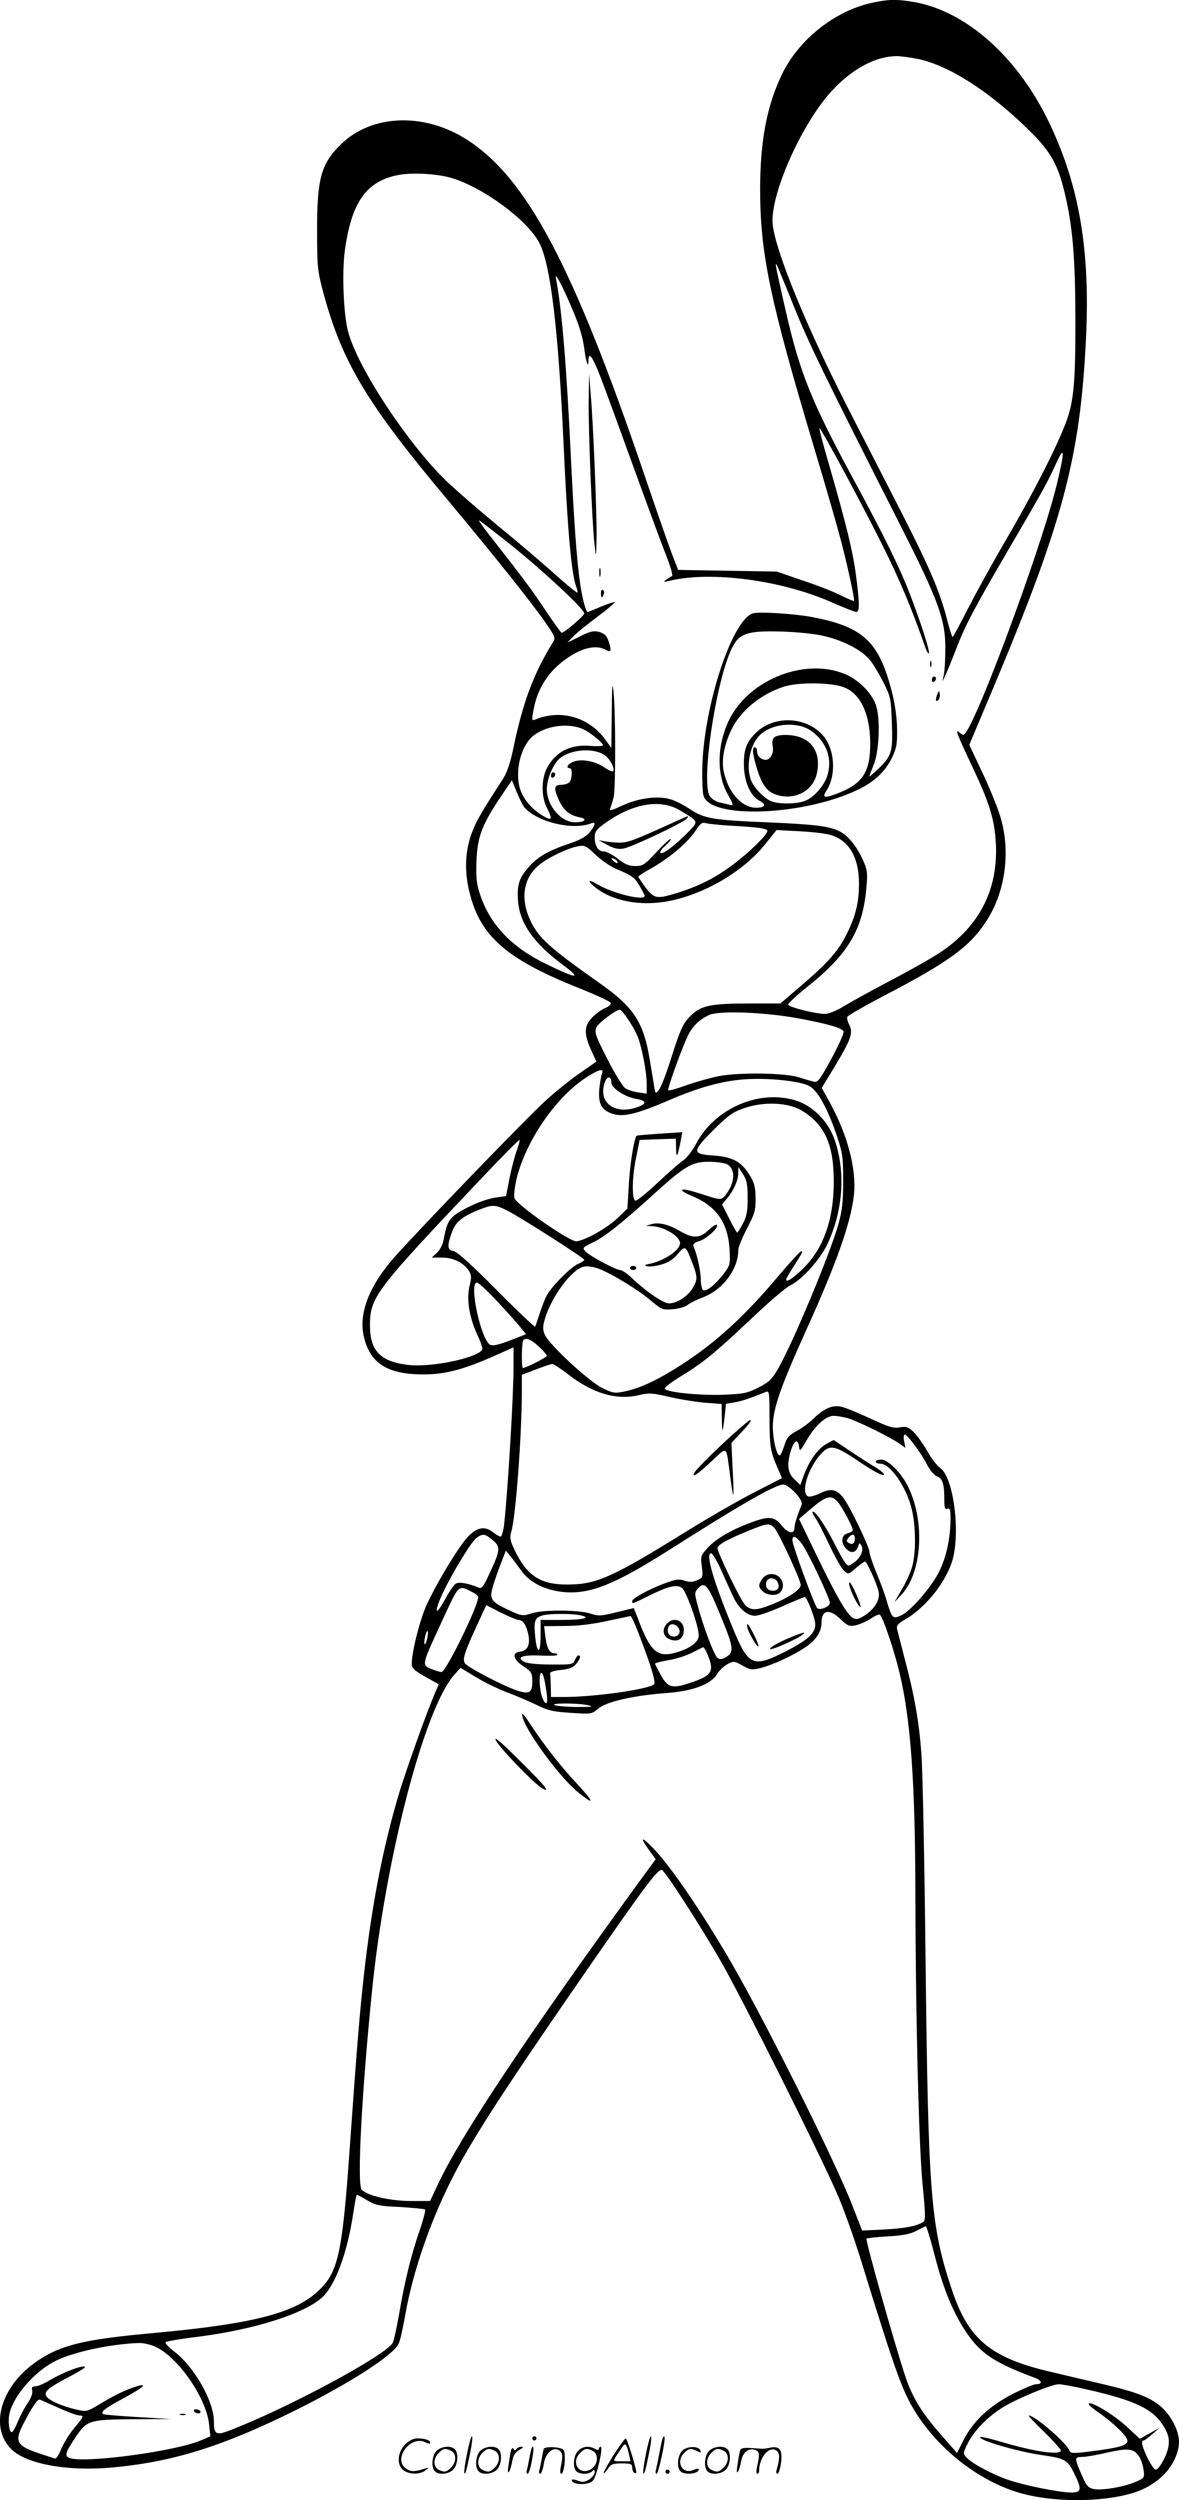 <svg version="1.0" xmlns="http://www.w3.org/2000/svg"
  viewBox="0 0 566.563 1200.49"
 preserveAspectRatio="xMidYMid meet">
<g transform="translate(-0.22,1200.853) scale(0.1,-0.1)"
fill="#000000" stroke="none">
<path d="M4192 11995 c-178 -39 -350 -175 -431 -341 -73 -150 -106 -321 -106
-554 0 -309 47 -533 262 -1250 52 -173 107 -364 123 -425 32 -119 71 -297 66
-302 -1 -2 -29 10 -62 26 -32 17 -115 49 -184 72 l-125 43 -237 4 -237 4 -30
77 c-16 42 -75 211 -131 376 -342 1005 -564 1425 -851 1611 -205 133 -458 125
-607 -19 -97 -94 -117 -165 -116 -422 0 -170 2 -187 31 -296 90 -331 210 -531
599 -994 212 -254 401 -490 464 -581 52 -75 53 -78 37 -103 -91 -148 -143
-287 -188 -506 -13 -64 -30 -115 -47 -142 -104 -161 -128 -201 -149 -255 -36
-89 -41 -191 -14 -297 53 -213 182 -322 545 -465 71 -29 131 -57 133 -63 3 -7
-11 -19 -29 -26 -18 -8 -46 -29 -62 -46 -37 -39 -38 -78 -3 -155 l25 -55 -76
-53 c-43 -29 -116 -88 -164 -131 -87 -78 -607 -616 -732 -757 -118 -134 -169
-264 -147 -372 28 -134 112 -189 286 -189 101 -1 194 23 334 85 l101 45 0 -93
c0 -143 -28 -607 -46 -764 -4 -28 -11 -52 -16 -52 -5 0 -21 9 -35 20 -40 32
-77 26 -121 -19 -42 -44 -143 -208 -197 -323 -38 -80 -84 -271 -72 -302 6 -15
24 -28 97 -68 l31 -17 -17 -38 c-41 -96 -136 -361 -173 -482 -78 -259 -133
-543 -170 -876 -20 -179 -33 -332 -71 -870 -31 -435 -52 -540 -123 -621 -112
-127 -310 -182 -827 -229 -318 -29 -434 -56 -545 -131 -179 -118 -238 -321
-126 -428 73 -70 270 -105 479 -86 294 26 538 103 886 276 263 131 469 264
494 319 7 14 21 77 32 140 38 214 125 463 239 681 98 186 253 424 655 1004
253 365 316 450 338 450 13 0 187 -269 288 -446 101 -176 467 -908 553 -1105
31 -69 83 -215 117 -325 174 -562 201 -637 275 -749 113 -169 293 -307 478
-364 160 -49 402 -50 557 -2 119 38 203 126 217 228 7 54 -28 132 -81 181 -51
47 -119 74 -286 113 -69 16 -183 43 -255 60 -284 67 -390 156 -469 394 -102
306 -113 452 -126 1575 -5 470 -14 919 -20 996 -11 154 -34 285 -82 464 -16
63 -32 124 -35 136 -4 17 5 27 40 47 92 54 182 162 220 265 48 128 15 414 -53
462 -16 11 -44 48 -63 83 -20 34 -49 75 -65 90 -25 24 -35 27 -65 22 -30 -6
-54 1 -144 43 -59 27 -122 53 -139 56 -41 9 -81 -8 -129 -54 -22 -22 -60 -50
-85 -63 -37 -20 -47 -31 -59 -70 -8 -26 -18 -47 -22 -47 -15 0 -33 77 -33 140
1 86 37 189 162 465 146 322 214 516 228 648 12 120 -29 279 -111 432 l-44 80
61 100 c79 131 91 164 72 201 -8 15 -13 33 -10 40 2 6 79 50 170 98 314 163
418 238 497 360 95 144 120 346 65 513 -14 45 -53 139 -86 208 l-60 127 116
275 c336 799 417 1105 445 1678 20 420 -31 724 -172 1024 -152 324 -405 549
-661 591 -80 13 -118 12 -196 -5z m223 -270 c147 -31 340 -154 527 -337 114
-111 147 -172 183 -334 33 -148 45 -299 45 -599 0 -306 -9 -391 -57 -504 -52
-128 -158 -332 -283 -546 -61 -104 -141 -250 -178 -322 -37 -73 -69 -133 -72
-133 -3 0 -15 38 -27 85 -34 132 -84 249 -220 515 -69 135 -188 367 -264 515
-193 380 -335 725 -353 860 -19 138 139 495 289 653 96 102 206 160 305 161
19 0 67 -6 105 -14z m-2243 -571 c153 -46 365 -202 422 -312 54 -104 91 -413
116 -957 19 -419 38 -632 61 -693 5 -14 8 -27 5 -29 -2 -2 -55 41 -117 97 -63
56 -184 159 -269 228 -85 70 -192 163 -238 206 -187 179 -431 548 -477 722
-22 83 -30 280 -16 387 32 237 105 338 262 366 68 12 182 5 251 -15z m1644
-614 c72 -179 141 -321 526 -1080 168 -332 203 -428 203 -560 0 -52 -3 -111
-7 -130 l-7 -35 14 30 c8 17 31 73 51 125 43 113 88 198 244 465 168 287 198
341 236 425 43 96 44 66 4 -100 -78 -319 -407 -1200 -448 -1200 -4 0 -14 6
-21 13 -21 19 -7 -17 60 -158 87 -184 111 -261 117 -380 10 -220 -80 -395
-268 -520 -36 -24 -141 -84 -235 -133 -93 -49 -197 -106 -229 -126 -33 -20
-72 -36 -88 -36 -49 0 -178 33 -178 45 0 6 37 41 83 78 205 162 276 280 293
488 6 68 4 82 -18 130 -29 64 -70 114 -108 134 -51 27 -120 35 -353 45 -263
11 -302 18 -372 65 -27 18 -68 39 -89 45 -60 19 -154 7 -232 -29 -54 -25 -65
-28 -59 -13 4 9 11 33 16 52 10 42 10 417 -1 510 -5 50 -7 26 -8 -104 l-2
-169 -29 40 c-78 108 -214 147 -335 97 -18 -7 -19 -4 -12 34 19 121 82 213
190 277 63 37 118 45 158 24 27 -15 30 -8 16 37 -10 30 -20 40 -45 48 -28 7
-43 4 -93 -21 l-61 -30 28 29 c15 17 68 59 116 95 48 36 86 68 83 70 -2 2 -31
-7 -65 -21 -33 -14 -62 -26 -65 -26 -8 0 -25 63 -35 130 -17 112 -30 294 -46
625 -20 425 -44 711 -71 845 -8 40 28 -27 81 -152 30 -70 48 -131 54 -178 9
-70 21 -105 21 -62 0 46 20 18 58 -80 22 -57 92 -249 157 -428 65 -179 135
-370 157 -425 22 -55 35 -101 30 -103 -5 -1 -18 -9 -28 -17 -17 -12 -14 -13
21 -4 201 46 535 1 775 -105 57 -25 110 -46 117 -46 17 0 16 47 -2 180 -15
113 -45 237 -129 528 -30 101 -50 180 -46 175 19 -20 210 -376 303 -563 85
-170 141 -305 209 -499 5 -13 11 -22 14 -19 6 7 -39 149 -91 283 -49 128 -126
284 -273 555 -200 369 -257 510 -325 810 -44 193 -51 226 -44 220 3 -3 40 -93
83 -200z m-1355 -1151 c158 -127 349 -306 349 -326 0 -11 -96 -93 -109 -93 -3
1 -40 51 -81 113 -68 102 -106 152 -269 360 -29 37 -50 67 -47 67 3 0 74 -55
157 -121z m350 -885 c33 -17 89 -63 89 -74 0 -4 -26 -6 -59 -3 -97 9 -171 -29
-211 -108 -27 -51 -27 -137 0 -189 29 -56 25 -65 -17 -40 -56 33 -99 84 -113
135 -25 89 9 212 71 255 66 48 173 58 240 24z m99 -123 c25 -18 49 -66 38 -76
-3 -3 -22 5 -42 19 -44 30 -110 42 -148 27 -27 -10 -39 -31 -18 -31 14 0 12
-54 -2 -68 -7 -7 -25 -12 -40 -12 -34 0 -36 -17 -9 -76 22 -47 51 -71 99 -80
40 -8 25 -24 -23 -24 -67 0 -135 80 -135 159 0 48 29 118 60 146 51 46 167 55
220 16z m-389 -248 c60 -71 232 -113 322 -78 24 10 21 -8 -8 -44 -17 -20 -48
-37 -93 -52 -103 -34 -156 -64 -200 -115 -46 -51 -57 -88 -50 -167 10 -105 76
-198 213 -300 97 -72 72 -71 -81 4 -164 80 -266 187 -314 330 -18 53 -21 81
-18 164 4 115 27 175 118 310 l52 77 23 -56 c13 -31 29 -64 36 -73z m751 -17
c89 -54 88 -50 38 -102 -63 -64 -118 -106 -132 -102 -8 3 0 17 22 36 19 18 30
32 25 32 -6 0 -37 -29 -70 -65 -55 -59 -64 -65 -100 -65 -30 0 -51 9 -84 35
-24 19 -54 35 -67 35 -27 0 -44 26 -44 69 0 25 9 37 43 62 137 100 272 124
369 65z m238 -72 c133 -7 180 -14 180 -25 0 -18 -84 -101 -164 -161 -86 -65
-164 -104 -272 -138 -96 -29 -108 -27 -149 26 -19 26 -35 50 -35 53 0 3 24 19
53 35 97 54 184 128 224 189 20 31 29 38 46 33 12 -3 65 -9 117 -12z m481 -44
c91 -26 139 -107 139 -236 0 -93 -18 -162 -66 -254 -39 -75 -93 -134 -222
-243 l-90 -77 -152 0 c-182 0 -230 -10 -279 -59 -38 -38 -49 -62 -102 -230
-19 -58 -41 -114 -50 -125 -17 -21 -17 -20 -23 14 -3 19 -12 76 -21 127 -29
181 -76 254 -236 367 -245 173 -294 217 -334 296 -53 105 -41 207 33 271 40
36 139 84 192 94 32 6 40 2 84 -41 27 -25 70 -55 95 -66 83 -35 92 -42 117
-84 13 -22 24 -44 24 -47 0 -26 -152 11 -225 54 -48 29 -54 19 -9 -16 92 -71
241 -92 383 -56 168 42 335 146 432 268 l53 66 110 -6 c61 -3 127 -11 147 -17z
m-1021 -132 c0 -6 -6 -5 -15 2 -8 7 -15 14 -15 16 0 2 7 1 15 -2 8 -4 15 -11
15 -16z m48 -751 c17 -23 37 -60 47 -82 21 -51 45 -173 45 -232 l0 -46 -40 6
c-23 3 -51 12 -63 20 -12 8 -51 71 -86 140 -58 113 -63 129 -53 152 10 22 94
85 113 85 5 0 21 -19 37 -43z m807 4 c149 -27 224 -48 231 -65 3 -7 -23 -66
-58 -130 -53 -98 -66 -116 -83 -112 -11 3 -45 12 -75 22 -70 21 -286 24 -385
5 -38 -8 -107 -27 -153 -43 -46 -17 -86 -28 -89 -25 -5 6 68 209 97 267 22 43
55 74 100 95 48 21 254 14 415 -14z m-930 -268 c-4 -10 -10 -44 -13 -75 -6
-72 12 -102 68 -119 50 -15 117 2 266 66 140 61 258 94 367 101 114 8 268 -9
310 -33 39 -23 85 -105 129 -233 29 -87 32 -105 32 -220 0 -101 -4 -141 -23
-210 -40 -143 -226 -588 -294 -701 -26 -44 -43 -60 -92 -84 -54 -27 -71 -30
-176 -34 -113 -3 -256 12 -272 28 -5 5 27 30 69 56 113 68 170 115 343 278 85
81 170 154 190 163 55 26 142 122 177 194 79 165 92 359 33 516 -31 82 -104
154 -182 178 -176 55 -389 -37 -479 -206 -17 -33 -45 -69 -62 -81 -17 -11 -74
-61 -125 -109 -52 -49 -100 -87 -105 -85 -18 6 -17 108 2 202 l18 90 87 3 87
3 1 -48 c1 -52 8 -38 23 41 l7 38 -108 -7 c-59 -4 -109 -8 -111 -10 -13 -12
-33 -139 -38 -235 l-7 -115 -49 -47 c-48 -46 -151 -104 -195 -110 -31 -4 -291
177 -299 208 -3 13 2 56 11 94 44 178 184 384 327 480 65 43 95 52 83 23z m45
-43 c0 -26 65 -69 119 -78 50 -8 53 -23 8 -39 -112 -41 -195 23 -157 122 11
29 30 25 30 -5z m913 -133 c99 -58 147 -146 154 -285 12 -212 -39 -374 -151
-480 -49 -46 -76 -63 -76 -47 0 3 15 29 33 58 49 76 49 77 39 77 -5 0 -53 -53
-108 -117 -163 -194 -297 -317 -466 -427 -108 -70 -198 -113 -270 -128 -52
-11 -59 -10 -112 16 -65 32 -257 210 -276 256 -10 25 -10 39 0 73 31 108 128
239 186 253 17 4 44 1 72 -9 62 -23 195 -104 255 -156 49 -41 53 -43 104 -39
29 3 61 12 70 21 10 8 43 25 73 36 96 36 170 135 170 228 0 13 19 59 42 103
37 71 42 87 41 145 0 54 -6 74 -29 112 -40 64 -82 87 -174 93 -104 7 -103 19
2 124 71 70 92 85 148 104 93 32 208 27 273 -11z m-1367 -192 c-10 -25 -25
-84 -35 -132 l-17 -88 -45 -6 c-54 -8 -119 -34 -181 -71 -48 -30 -59 -50 -74
-132 -4 -23 -18 -50 -32 -63 l-25 -23 49 0 c54 0 103 -24 129 -63 13 -20 14
-32 3 -76 -14 -63 -1 -145 36 -228 15 -30 26 -62 26 -70 0 -39 -233 -91 -352
-79 -136 15 -188 67 -188 189 0 136 23 167 525 696 104 110 191 198 194 196 2
-3 -4 -25 -13 -50z m1008 -66 c45 -21 41 -92 -7 -151 -18 -22 -24 -22 -95 1
-79 26 -112 33 -112 24 0 -5 20 -16 45 -26 119 -49 175 -128 183 -257 4 -73 3
-77 -29 -119 -41 -53 -83 -86 -98 -77 -6 4 -11 26 -11 49 0 39 -17 119 -34
158 -6 13 1 20 27 28 36 12 95 66 84 78 -4 4 -22 -8 -40 -25 -41 -40 -75 -41
-135 -6 -56 33 -104 45 -140 34 l-27 -8 28 -1 c59 -2 137 -48 137 -82 0 -35
-81 -88 -155 -101 -15 -3 -17 -5 -5 -9 8 -4 38 -1 65 6 37 10 59 23 83 51 38
44 39 43 72 -44 25 -66 25 -79 0 -120 -24 -39 -75 -72 -113 -72 -28 0 -112 58
-185 128 -19 17 -41 32 -49 32 -21 0 -148 68 -168 90 -15 17 -13 19 37 43 54
25 140 93 307 245 134 121 171 142 247 142 35 0 74 -5 88 -11z m101 -164 c0
-64 -5 -89 -23 -122 -12 -24 -25 -43 -27 -43 -3 0 -20 30 -39 68 l-34 67 25
30 c32 39 53 87 53 122 l0 28 23 -35 c18 -29 22 -49 22 -115z m-1152 -61 c64
-33 367 -226 367 -235 0 -4 -13 -12 -29 -19 -35 -14 -132 -112 -153 -155 -9
-17 -23 -55 -33 -85 -10 -30 -19 -58 -21 -62 -2 -3 -86 76 -186 177 -123 124
-191 185 -208 187 -29 4 -30 26 -4 95 17 45 50 72 132 104 62 24 74 24 135 -7z
m-45 -441 c50 -54 100 -110 111 -125 l21 -26 -77 -30 c-54 -21 -83 -27 -95
-21 -45 24 -104 299 -64 299 8 0 55 -44 104 -97z m192 -209 c22 -20 40 -41 40
-46 0 -7 -100 -58 -115 -58 -8 0 -6 126 2 133 14 14 34 6 73 -29z m136 -130
c122 -96 238 -131 349 -104 46 11 62 10 143 -9 51 -12 128 -24 172 -28 l80 -6
1 -71 c1 -76 4 -73 14 16 l6 56 42 7 c36 6 82 22 150 50 16 7 17 -3 17 -131 1
-137 4 -156 44 -246 l16 -37 -144 -74 c-79 -41 -222 -124 -317 -183 -357 -221
-430 -254 -572 -254 -129 0 -194 43 -253 168 -21 44 -23 58 -15 85 21 67 50
453 51 668 l0 86 68 26 c37 14 72 26 78 26 6 1 37 -20 70 -45z m1349 -215 c46
-13 205 -91 249 -122 l29 -21 -6 32 c-4 18 -2 32 3 32 13 0 83 -95 109 -148
12 -23 32 -47 45 -52 27 -10 36 -35 36 -109 0 -43 3 -52 15 -47 12 4 15 -4 15
-45 0 -97 -21 -192 -57 -261 -41 -79 -139 -190 -184 -208 -37 -16 -41 -11 -65
69 -8 30 -31 92 -50 137 -19 46 -34 91 -34 102 0 21 -90 210 -122 254 -32 45
-62 52 -113 27 -24 -12 -51 -19 -59 -16 -38 15 -1 138 63 206 40 43 65 39 164
-27 88 -60 137 -86 137 -73 0 5 -17 19 -37 32 -21 12 -76 47 -121 77 l-84 56
-35 -19 c-40 -22 -81 -79 -107 -148 l-18 -49 -29 28 c-32 31 -37 69 -16 138
15 48 34 58 39 19 3 -26 5 -25 36 29 41 71 93 118 130 118 15 0 45 -5 67 -11z
m-250 -360 c25 -28 34 -46 29 -57 -21 -51 -33 -90 -34 -109 0 -34 -31 -28 -63
12 -34 43 -61 45 -153 10 -93 -35 -167 -79 -204 -122 -30 -33 -32 -39 -25 -88
6 -51 5 -52 -24 -65 -23 -9 -38 -9 -61 -1 -26 9 -42 6 -98 -15 -77 -29 -152
-71 -152 -84 0 -14 0 -14 76 24 97 48 137 58 163 40 21 -15 81 -183 81 -228 0
-32 -40 -62 -107 -82 -93 -27 -126 3 -187 167 l-18 46 -83 -20 c-76 -19 -87
-19 -127 -6 -56 18 -229 19 -284 0 -39 -13 -45 -12 -100 13 -83 38 -97 53 -89
94 3 18 20 70 37 114 l31 81 21 -26 c12 -14 35 -46 53 -70 41 -58 116 -95 204
-103 124 -12 243 35 499 197 349 222 518 319 556 319 13 0 37 -17 59 -41z
m202 -41 c21 -24 73 -120 73 -137 0 -5 -11 -12 -25 -15 -31 -8 -34 -47 -5 -76
23 -23 46 -17 56 13 6 19 7 19 16 3 13 -23 -7 -62 -41 -84 -22 -15 -25 -14
-38 4 -8 10 -31 51 -50 89 -43 85 -90 155 -104 155 -6 0 -1 -13 10 -28 11 -15
42 -75 69 -133 27 -57 58 -112 70 -123 21 -18 22 -18 57 13 20 17 39 31 44 31
9 0 55 -101 65 -143 9 -37 -16 -81 -63 -113 -32 -21 -43 -23 -59 -15 -29 15
-81 105 -177 304 l-83 172 41 35 c88 76 111 84 144 48z m-303 -127 c21 -23
126 -250 126 -273 0 -22 -56 -60 -137 -93 -77 -31 -103 -31 -131 -2 -22 23
-132 251 -132 272 0 15 48 42 144 81 94 39 107 41 130 15z m-1354 -58 c38 -32
37 -48 -15 -159 -29 -63 -38 -75 -52 -69 -50 21 -95 29 -111 19 -9 -6 -34 -42
-54 -80 -45 -83 -51 -56 -8 35 48 101 138 248 162 265 31 22 41 20 78 -11z
m1740 8 c0 -24 -12 -32 -30 -21 -11 7 -11 11 -1 24 18 22 31 20 31 -3z m-255
-25 c28 -36 135 -262 135 -284 0 -18 -48 -38 -61 -25 -13 13 -119 302 -119
325 0 27 16 22 45 -16z m-389 -123 c19 -43 45 -100 57 -126 26 -59 68 -97 108
-97 16 0 74 20 130 45 56 25 105 45 108 45 11 0 51 -103 51 -131 0 -43 -34
-74 -140 -129 -157 -80 -180 -72 -251 98 -97 233 -138 372 -110 372 7 0 28
-35 47 -77z m-8 -206 c69 -165 73 -189 37 -213 -20 -13 -31 -15 -44 -7 -16 10
-70 151 -97 256 -15 55 -14 60 2 78 32 35 47 19 102 -114z m-1185 96 c15 -7
27 -18 27 -24 0 -43 -155 -359 -176 -359 -8 0 -31 7 -50 15 -46 19 -46 17 53
231 83 179 76 173 146 137z m221 -133 c20 0 37 -24 46 -66 12 -50 -2 -82 -37
-86 -43 -5 -36 -37 15 -71 39 -26 42 -32 42 -73 0 -54 -14 -62 -73 -43 -67 22
-240 113 -251 131 -12 20 -2 52 60 186 l43 93 70 -36 c39 -19 77 -35 85 -35z
m1547 4 c33 -32 42 -36 72 -30 19 4 52 18 72 31 20 14 40 23 45 20 14 -8 70
-173 95 -280 53 -220 75 -521 76 -1054 1 -590 16 -1200 34 -1395 15 -151 15
-180 4 -187 -30 -19 -89 -31 -189 -36 l-105 -5 -44 113 c-86 225 -454 958
-613 1222 -151 253 -285 443 -362 516 -44 43 -46 33 -5 -24 l32 -44 -79 -108
c-542 -745 -856 -1217 -966 -1450 l-39 -83 -93 0 c-100 0 -212 26 -236 55 -23
27 1 469 50 955 65 639 251 1353 394 1515 l31 35 75 -45 c41 -25 111 -59 155
-75 44 -17 107 -44 140 -60 50 -25 77 -31 160 -36 99 -7 101 -6 132 20 40 34
169 63 328 75 128 9 215 43 244 92 9 16 30 36 48 46 31 17 33 16 73 -6 37 -21
46 -22 87 -12 61 16 161 62 217 101 51 34 76 74 76 118 0 61 38 67 91 16z
m-1259 20 c69 -12 28 -24 -78 -24 l-104 0 0 -77 c0 -95 -19 -88 -27 9 -6 67 1
81 42 91 30 7 125 8 167 1z m286 -81 c63 -163 87 -242 77 -252 -24 -24 -287
-61 -432 -61 l-63 0 -1 50 c-1 28 -2 56 -3 63 -1 7 18 14 53 17 40 4 58 12 72
29 20 24 24 41 11 41 -4 0 -12 -10 -17 -22 -9 -22 -15 -23 -115 -22 -66 0
-114 5 -129 13 -40 22 -9 34 78 30 45 -2 81 -1 81 3 0 5 -6 8 -14 8 -23 0 -36
25 -43 79 l-6 51 99 1 c64 0 136 9 204 24 58 12 108 23 112 24 3 0 20 -34 36
-76z m-1013 -33 c-4 -17 -9 -29 -12 -26 -3 2 -2 19 2 36 4 17 9 29 12 26 3 -2
2 -19 -2 -36z m1349 -80 c32 -80 19 -98 -91 -134 -80 -27 -103 -20 -135 39
-15 28 -28 52 -28 55 0 3 29 11 66 17 36 6 86 22 112 36 26 13 50 25 53 26 4
0 14 -17 23 -39z m-777 -167 c10 -61 3 -81 -15 -45 -21 40 -22 158 -2 121 5
-8 12 -42 17 -76z m198 -72 c33 -7 26 -9 -45 -9 -47 0 -96 4 -110 8 -35 11
102 12 155 1z m-1058 -2378 c41 -24 61 -28 159 -32 62 -4 115 -9 119 -12 3 -4
-8 -46 -24 -94 -41 -116 -75 -253 -100 -403 -12 -68 -26 -132 -31 -142 -33
-62 -523 -324 -793 -425 -57 -21 -67 -14 -67 47 0 96 -94 261 -189 334 -28 21
-47 42 -43 46 4 4 78 17 163 27 262 34 494 107 585 184 65 55 125 214 154 410
7 48 15 87 17 87 3 0 25 -12 50 -27z m2723 -250 c42 -167 89 -283 153 -380 70
-105 136 -149 334 -223 34 -13 36 -30 3 -30 -10 0 -61 -21 -112 -47 -111 -57
-191 -132 -236 -222 l-31 -61 -71 81 c-99 112 -144 185 -179 292 -52 157 -191
650 -185 656 3 3 49 8 102 11 71 4 108 11 137 26 22 12 43 22 46 23 3 0 21
-56 39 -126z m-3741 -453 c109 -50 245 -246 258 -373 l6 -57 -44 -19 c-122
-53 -562 -112 -633 -85 -24 9 -20 26 25 93 59 89 66 91 281 93 l183 1 -155 9
c-85 5 -161 11 -169 14 -22 7 2 27 99 79 90 49 114 71 63 56 -51 -15 -108 -42
-176 -83 -68 -41 -68 -41 -120 -29 -70 16 -136 46 -144 67 -8 21 18 41 114 91
40 21 73 41 73 45 0 15 -105 -24 -171 -64 -25 -15 -55 -28 -67 -28 -15 0 -19
-5 -15 -20 3 -13 -5 -35 -20 -58 -15 -20 -36 -61 -48 -89 -12 -29 -25 -53 -30
-53 -14 0 -20 58 -10 95 24 88 126 202 224 249 86 42 265 80 397 84 19 1 55
-7 79 -18z m4476 -205 c234 -53 321 -95 371 -180 21 -36 25 -55 22 -88 -5 -44
-45 -117 -63 -117 -6 0 -23 25 -38 55 -27 56 -34 85 -19 85 4 0 23 14 42 31
l35 30 -47 -26 -48 -27 -64 59 c-62 57 -170 122 -182 110 -4 -3 16 -21 42 -39
73 -50 144 -118 144 -139 0 -23 -39 -34 -174 -51 -86 -11 -100 -10 -104 2 -11
35 -166 170 -196 170 -4 0 28 -35 73 -78 44 -43 81 -84 81 -90 0 -24 -127 -6
-278 39 -57 17 -106 29 -109 25 -13 -13 177 -69 294 -86 113 -16 125 -23 156
-86 39 -78 37 -94 -13 -94 -54 0 -221 33 -300 60 -75 25 -177 79 -203 108 -18
19 -17 22 6 69 32 61 91 123 165 170 66 42 235 112 272 113 14 0 75 -11 135
-25z m-4940 -89 c44 -20 88 -36 98 -36 24 0 23 -4 -27 -64 -24 -29 -51 -75
-61 -100 -10 -26 -23 -45 -29 -43 -6 2 -41 14 -79 26 -103 35 -115 56 -76 134
44 86 72 128 83 123 6 -2 47 -21 91 -40z m5187 -227 c11 -14 22 -44 25 -67 6
-42 5 -42 -38 -61 -55 -24 -161 -42 -201 -34 -25 5 -35 15 -53 57 -41 93 -41
96 -3 97 18 0 69 9 113 19 104 24 133 22 157 -11z M2831 10080 c-1 -151 16
-578 28 -685 8 -70 8 -70 10 39 1 121 -16 550 -29 691 l-7 90 -2 -135z M2882
9260 c0 -19 2 -27 5 -17 2 9 2 25 0 35 -3 9 -5 1 -5 -18z M2890 9161 c0 -25 6
-27 13 -6 4 8 2 17 -3 20 -6 4 -10 -3 -10 -14z M3623 9064 c-101 -23 -242
-452 -246 -749 -1 -55 1 -112 6 -127 32 -115 486 -96 745 30 76 37 127 85 159
149 24 50 27 68 26 143 -1 55 -10 119 -26 181 -62 238 -137 307 -379 354 -83
16 -249 27 -285 19z m337 -109 c93 -21 182 -67 221 -114 17 -20 46 -69 67
-110 35 -70 36 -79 40 -195 5 -139 0 -156 -67 -221 -23 -21 -41 -37 -41 -35 0
3 10 30 22 60 26 67 31 222 9 284 -19 56 -83 120 -144 146 -191 83 -462 -21
-560 -216 -59 -119 -63 -262 -8 -359 27 -47 29 -56 14 -52 -10 3 -33 8 -51 12
-19 4 -40 17 -49 31 -42 65 26 533 102 701 36 80 73 94 245 89 70 -2 158 -11
200 -21z m101 -248 c77 -32 121 -126 123 -262 1 -146 -36 -202 -167 -250 -54
-20 -65 -16 -43 17 48 75 40 200 -17 265 -80 91 -233 98 -320 15 -46 -44 -61
-80 -60 -153 0 -81 30 -152 74 -175 36 -18 29 -34 -15 -34 -69 0 -135 73 -156
175 -12 56 4 134 40 206 45 88 140 165 248 200 69 23 234 21 293 -4z m-156
-211 c69 -53 96 -127 75 -205 -13 -50 -63 -109 -107 -127 -42 -18 -137 -18
-171 0 -36 19 -78 65 -91 99 -26 69 -4 174 46 219 62 56 183 63 248 14z M3721
8466 c-7 -8 -9 -25 -6 -39 8 -31 -10 -67 -33 -67 -23 0 -42 19 -42 42 0 10 -4
18 -10 18 -15 0 -12 -31 10 -103 25 -81 51 -114 101 -127 86 -24 170 24 187
106 17 81 -10 143 -75 170 -42 18 -117 18 -132 0z M4472 8820 c0 -14 2 -19 5
-12 2 6 2 18 0 25 -3 6 -5 1 -5 -13z M4480 8744 c0 -8 5 -12 10 -9 6 3 10 10
10 16 0 5 -4 9 -10 9 -5 0 -10 -7 -10 -16z M4507 8677 c-11 -29 -9 -43 4 -30
6 6 9 19 7 29 -3 18 -4 18 -11 1z M2650 8284 c0 -8 5 -12 10 -9 6 3 10 10 10
16 0 5 -4 9 -10 9 -5 0 -10 -7 -10 -16z M3160 8024 c-133 -59 -150 -64 -200
-61 -30 2 -64 7 -75 11 -11 4 2 -5 29 -19 37 -20 58 -26 84 -21 39 6 296 128
306 145 4 6 6 11 4 11 -2 0 -68 -30 -148 -66z M3030 5920 c0 -5 7 -10 15 -10
8 0 15 5 15 10 0 6 -7 10 -15 10 -8 0 -15 -4 -15 -10z M3549 5143 c-84 -73
-199 -186 -210 -206 -17 -30 17 -7 88 60 72 67 64 74 84 -77 6 -47 12 -87 15
-89 2 -2 1 53 -3 122 l-6 127 46 49 c43 46 54 61 43 61 -2 0 -28 -21 -57 -47z
M4210 4990 c0 -5 11 -10 24 -10 47 0 126 -115 150 -220 20 -83 20 -212 1 -276
-8 -27 -30 -76 -50 -109 l-35 -60 34 36 c98 105 115 345 34 515 -31 66 -97
134 -131 134 -15 0 -27 -4 -27 -10z M3206 4211 c-25 -28 -17 -64 17 -75 36
-13 61 2 65 38 6 52 -47 76 -82 37z m54 -16 c17 -20 5 -45 -20 -45 -23 0 -35
22 -26 45 7 19 30 19 46 0z M4086 4388 c11 -38 45 -100 51 -95 6 7 -43 117
-52 117 -4 0 -3 -10 1 -22z M3666 4428 c-21 -29 -20 -41 2 -61 19 -18 59 -22
78 -9 20 14 25 45 9 68 -20 32 -68 32 -89 2z m72 -15 c13 -26 4 -43 -23 -43
-25 0 -38 21 -29 45 8 21 41 19 52 -2z M3595 4188 c10 -30 46 -90 52 -85 5 6
-45 107 -53 107 -3 0 -2 -10 1 -22z M3798 4145 c-61 -25 -110 -55 -91 -55 16
0 117 45 145 64 31 22 13 19 -54 -9z M2515 3758 c23 -75 184 -292 267 -357 78
-63 77 -49 -2 37 -77 81 -162 189 -225 285 -41 62 -50 70 -40 35z M2386 3650
c22 -40 188 -211 222 -229 21 -11 23 -11 13 6 -5 10 -65 72 -132 138 -85 84
-116 110 -103 85z M935 430 c3 -5 13 -10 21 -10 8 0 12 5 9 10 -3 6 -13 10
-21 10 -8 0 -12 -4 -9 -10z M868 413 c6 -2 18 -2 25 0 6 3 1 5 -13 5 -14 0
-19 -2 -12 -5z M2246 224 c-10 -47 -15 -88 -12 -91 5 -6 9 7 30 110 7 37 10
67 6 67 -4 0 -15 -39 -24 -86z M2560 300 c0 -5 5 -10 10 -10 6 0 10 5 10 10 0
6 -4 10 -10 10 -5 0 -10 -4 -10 -10z M3106 224 c-10 -47 -15 -88 -12 -91 5 -6
9 7 30 110 7 37 10 67 6 67 -4 0 -15 -39 -24 -86z M3186 299 c-3 -8 -10 -41
-16 -74 -6 -33 -14 -68 -16 -77 -3 -10 -1 -18 3 -18 10 0 46 171 38 178 -2 3
-7 -1 -9 -9z M1949 271 c-38 -38 -41 -101 -7 -125 29 -20 79 -20 104 0 18 14
18 15 1 10 -53 -17 -69 -17 -92 -2 -69 45 21 166 94 126 12 -6 21 -7 21 -1 0
12 -25 21 -62 21 -19 0 -39 -10 -59 -29z M2950 219 c-28 -45 -49 -83 -47 -85
2 -3 12 7 21 21 14 21 24 25 66 25 43 0 50 -3 50 -19 0 -11 5 -23 10 -26 6 -3
10 -3 10 1 0 20 -44 164 -51 164 -4 0 -30 -37 -59 -81z m75 4 l7 -33 -42 0
c-42 0 -42 0 -28 23 8 12 21 32 29 44 15 25 22 18 34 -34z M2100 240 c-22 -22
-27 -79 -8 -98 19 -19 66 -14 88 8 22 22 27 79 8 98 -19 19 -66 14 -88 -8z
m71 0 c25 -14 25 -54 -1 -80 -23 -23 -33 -24 -61 -10 -25 14 -25 54 1 80 23
23 33 24 61 10z M2310 240 c-22 -22 -27 -79 -8 -98 19 -19 66 -14 88 8 22 22
27 79 8 98 -19 19 -66 14 -88 -8z m71 0 c25 -14 25 -54 -1 -80 -23 -23 -33
-24 -61 -10 -25 14 -25 54 1 80 23 23 33 24 61 10z M2456 234 c-3 -16 -8 -47
-11 -69 -8 -51 10 -26 19 27 5 27 15 42 34 53 18 10 22 14 10 15 -9 0 -20 -5
-24 -11 -5 -8 -9 -8 -14 1 -5 8 -10 3 -14 -16z M2557 253 c-2 -4 -7 -26 -11
-48 -4 -22 -9 -48 -12 -57 -3 -10 -1 -18 4 -18 4 0 14 28 20 62 11 58 10 81
-1 61z M2615 250 c-1 -3 -5 -23 -9 -45 -4 -22 -9 -48 -12 -57 -3 -10 -1 -18 4
-18 5 0 13 20 17 45 7 53 44 87 74 68 17 -11 19 -28 8 -80 -4 -18 -3 -33 2
-33 16 0 24 99 11 115 -12 14 -87 18 -95 5z M2780 240 c-22 -22 -27 -79 -8
-98 7 -7 24 -12 38 -12 14 0 31 5 38 12 9 9 12 8 12 -5 0 -9 -12 -24 -26 -34
-21 -13 -32 -15 -55 -6 -16 6 -29 8 -29 3 0 -24 81 -27 102 -2 18 19 50 162
37 162 -5 0 -9 -5 -9 -10 0 -7 -6 -7 -19 0 -30 16 -59 12 -81 -10z m71 0 c29
-16 25 -65 -6 -86 -56 -37 -103 28 -55 76 23 23 33 24 61 10z M3281 241 c-23
-23 -28 -80 -9 -99 19 -19 88 -13 88 9 0 5 -11 4 -24 -2 -54 -25 -89 38 -46
81 23 23 33 24 62 9 16 -9 19 -8 16 3 -8 22 -64 22 -87 -1z M3410 240 c-22
-22 -27 -79 -8 -98 19 -19 66 -14 88 8 22 22 27 79 8 98 -19 19 -66 14 -88 -8z
m71 0 c25 -14 25 -54 -1 -80 -23 -23 -33 -24 -61 -10 -25 14 -25 54 1 80 23
23 33 24 61 10z M3556 231 c-3 -14 -8 -44 -11 -66 -8 -51 10 -26 19 27 8 41
35 63 66 53 22 -7 24 -21 11 -77 -5 -22 -5 -38 0 -38 5 0 9 6 9 13 0 68 51
125 85 97 15 -13 15 -35 -1 -92 -3 -10 -1 -18 4 -18 6 0 13 23 17 50 9 63 -5
84 -49 76 -17 -4 -35 -6 -41 -6 -101 8 -104 7 -109 -19z M3200 140 c0 -5 5
-10 10 -10 6 0 10 5 10 10 0 6 -4 10 -10 10 -5 0 -10 -4 -10 -10z"/>
</g>
</svg>
